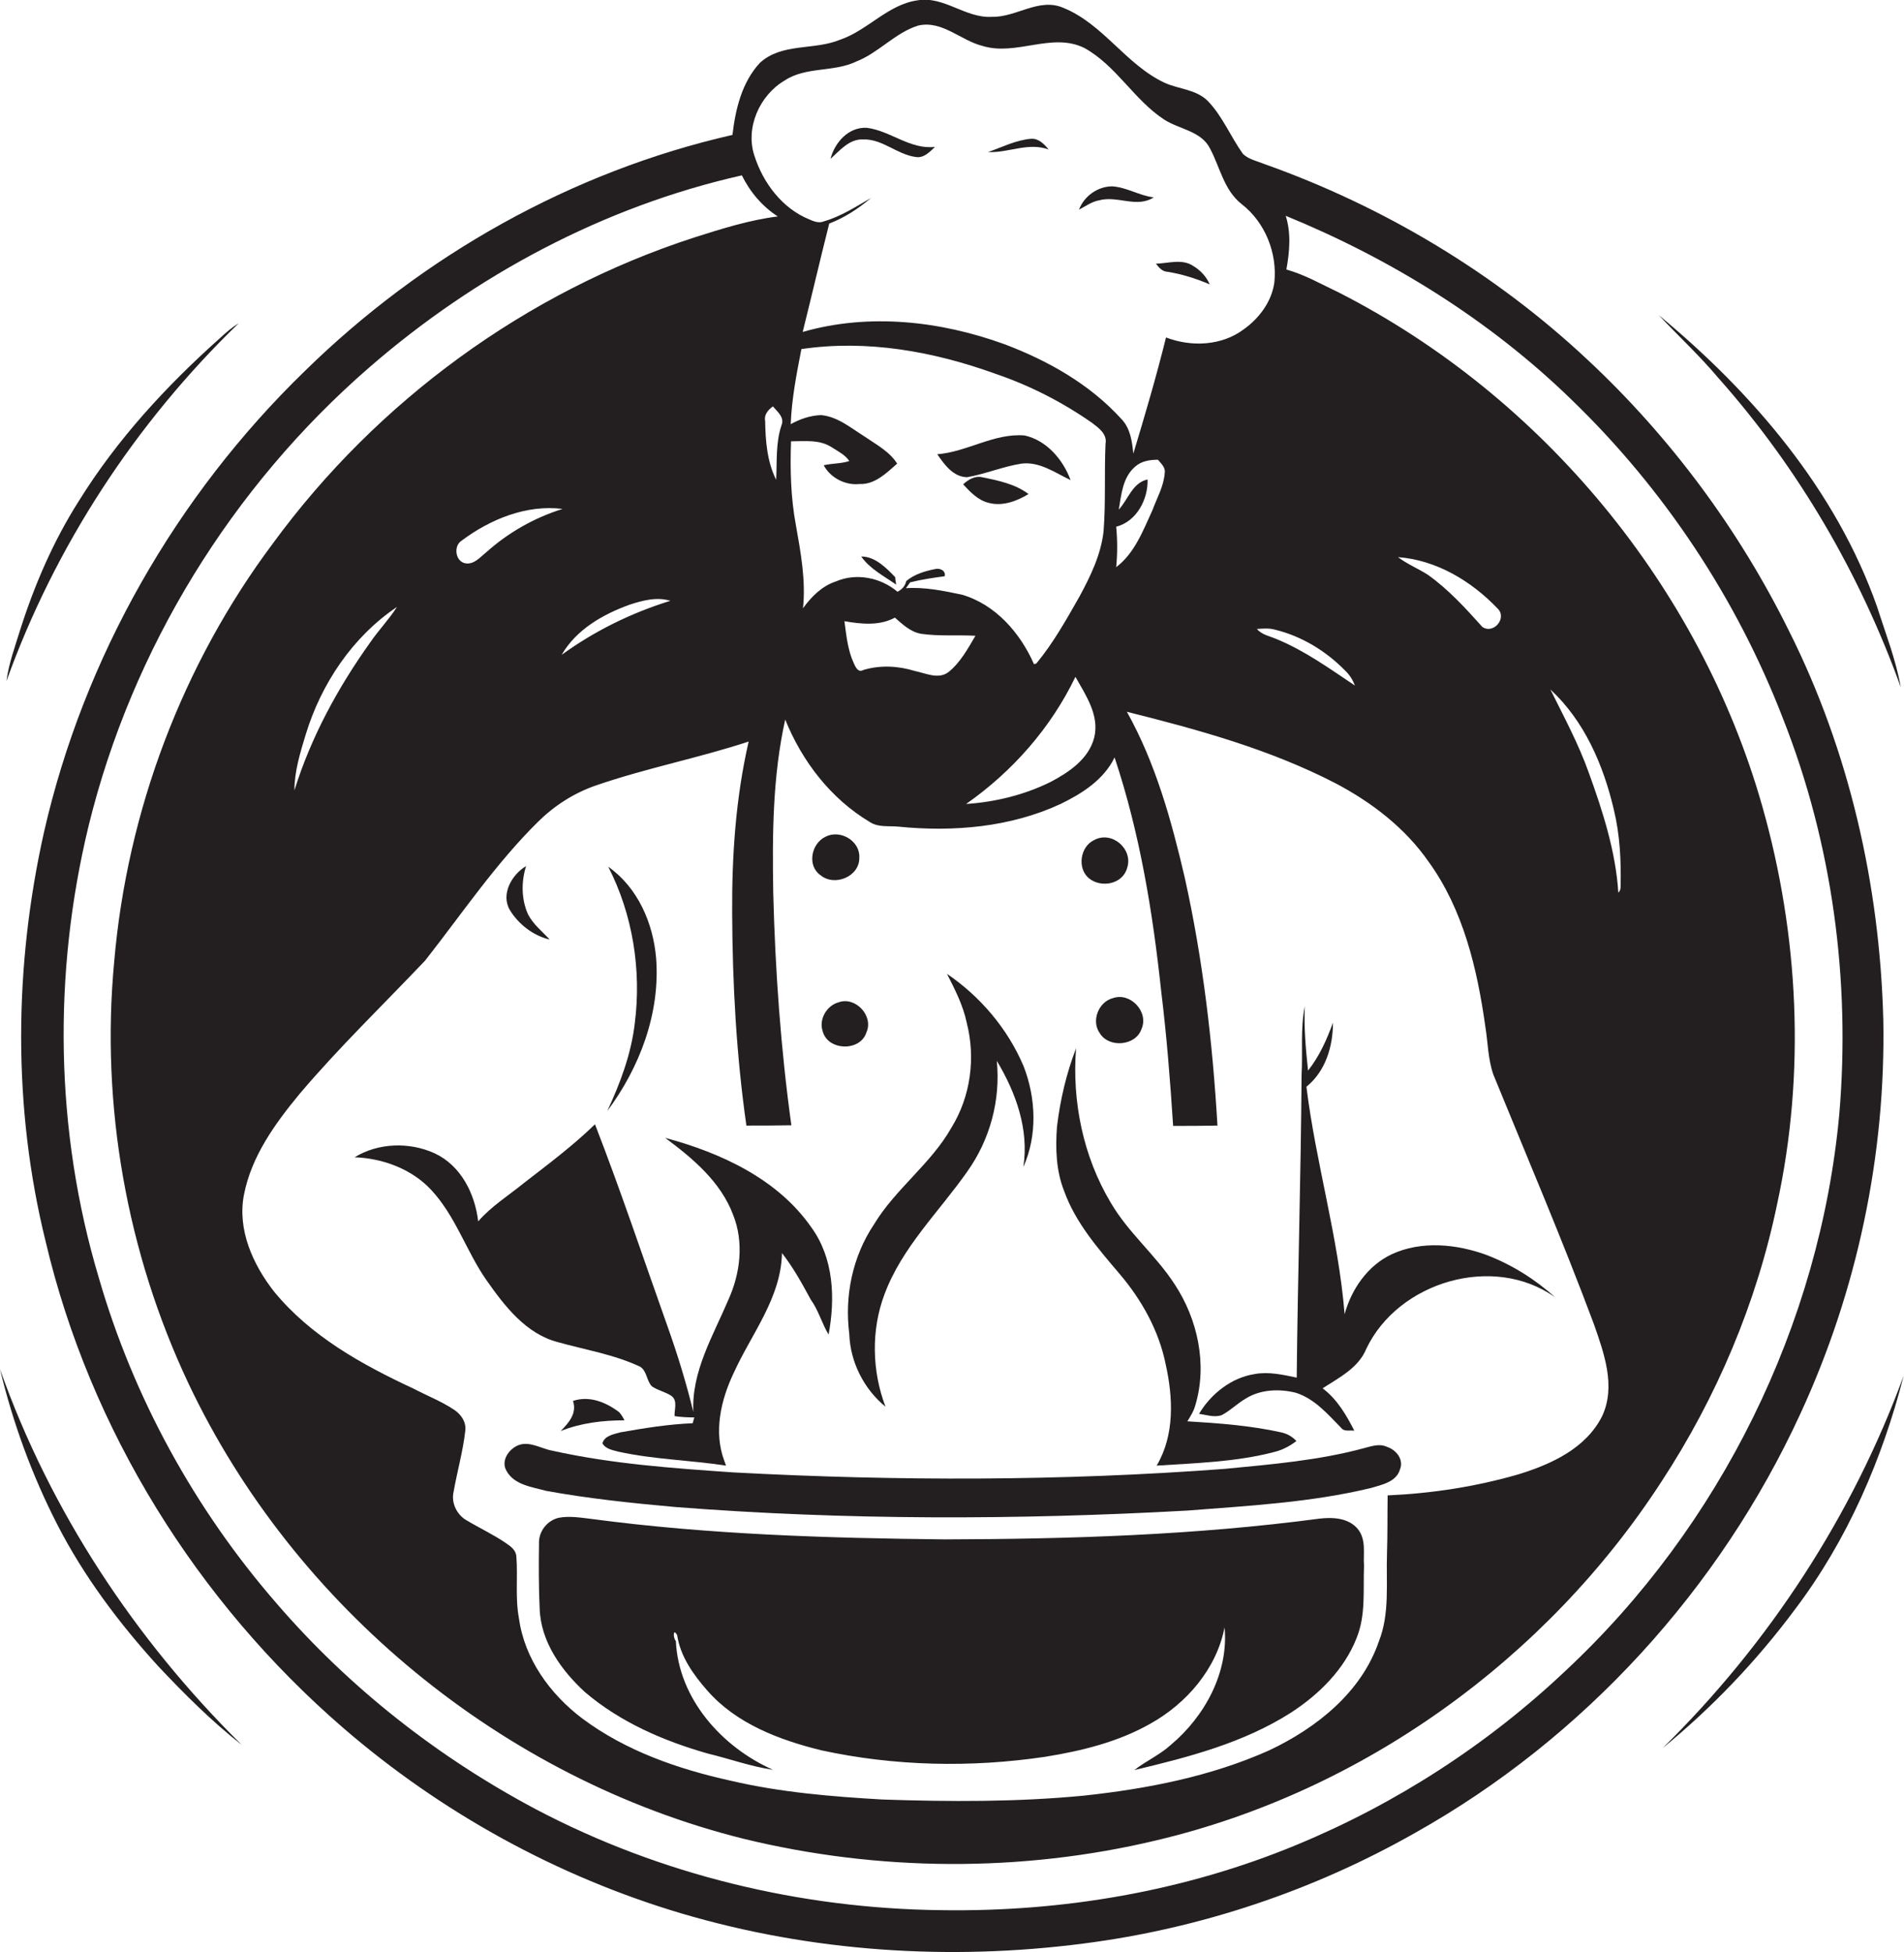 <?xml version="1.0" encoding="utf-8"?>
<!-- Generator: Adobe Illustrator 19.2.0, SVG Export Plug-In . SVG Version: 6.00 Build 0)  -->
<svg version="1.1" id="Layer_1" xmlns="http://www.w3.org/2000/svg" xmlns:xlink="http://www.w3.org/1999/xlink" x="0px" y="0px"
	 viewBox="0 0 588.5 603.4" style="enable-background:new 0 0 588.5 603.4;" xml:space="preserve">
<style type="text/css">
	.st0{fill:#231F20;}
</style>
<g>
	<path class="st0" d="M582.1,315.1c-1.1-41.5-10.5-82.9-29.1-120c-15.5-31.4-36.7-60-62.3-83.9c-28.6-26.8-63-47.4-99.9-60.5
		c-2.2-0.9-4.8-1.4-6.6-3.1c-3.8-5.3-6.3-11.6-10.8-16.3c-3.6-3.7-9-3.7-13.4-5.7C348,20,341,7.4,328.6,2.4c-7.5-3.2-14.5,3-22,2.8
		c-8.2,0.5-14.8-6.5-23-5.1c-9.2,1.3-15.4,9.3-24,12.2c-8,3.3-17.9,0.9-24.7,7.1c-5.6,6-7.6,14.4-8.5,22.3
		C176.7,53,130.6,79,94.2,114.7c-39.7,38.5-68.3,88.5-80.6,142.5c-9.3,41.5-9.7,85.2,0.5,126.5C27.8,441.9,60.9,495,106,534
		c30.3,26.2,66.2,46,104.6,57.4c40.2,11.9,82.9,14.7,124.4,9.3c35.9-4.6,70.9-16.3,102.4-34.2c52.1-29.2,94.2-75.4,119.1-129.6
		C574,399,582.9,357,582.1,315.1z M242.5,24.9c6.6-4.4,15.2-2.5,22.2-5.9c6.9-2.7,12-8.9,19.1-11.1c7.4-1.7,13.1,4.6,19.9,6.3
		c10.4,3.2,21.4-4.3,31.4,0.6c9.9,5.4,15.4,16.1,24.8,22.2c4.7,3,11.4,3.5,14.1,8.9c3.1,5.8,4.3,12.9,9.8,17.2
		c7.2,5.6,11,15,10.1,24.1c-0.8,6-4.7,11.2-9.5,14.6c-6.8,5.1-16.2,5.5-24,2.5c-3,12.1-6.5,24-10.1,35.9c-0.4-3.8-0.9-7.8-3.7-10.7
		c-9.7-10.7-22.6-18-36.1-23.1c-19.8-7.2-41.9-9.7-62.4-3.8c2.8-11.2,5.4-22.4,8.2-33.5c4.7-1.8,9-4.6,12.9-7.9
		c-4.7,2.7-9.3,5.7-14.5,7.2c-1.6,0.7-3.2,0-4.6-0.6c-8.3-3.4-14.2-11.2-16.9-19.6C230.3,39.6,234.7,29.5,242.5,24.9z M441.6,266.4
		c10.7,14.8,15,33.1,17.5,50.9c0.8,4.9,0.8,10.1,2.5,14.9c10.5,25.7,21.4,51.2,31.1,77.2c3.1,8.9,6.8,19.1,2.5,28.3
		c-5,10-15.8,14.9-25.9,18c-13.1,3.8-26.8,5.9-40.4,6.5c-0.1,6,0,12-0.2,18c-0.3,9,0.9,18.5-2.5,27.1c-5.4,15.8-19.3,26.8-33.9,33.7
		c-18.1,8.1-37.8,11.9-57.3,14c-20.7,2-41.5,1.9-62.2,1.2c-15.7-0.9-31.5-2.2-46.9-5.8c-16.3-3.6-32.5-9.2-46-19.3
		c-9.9-7.5-17.8-18.4-19.5-30.9c-1.2-6.3-0.3-12.8-0.8-19.1c-0.1-2-1.8-3.2-3.3-4.2c-3.8-2.6-8.1-4.6-12.1-7c-3-1.7-4.8-5.4-4-8.8
		c1.1-6.3,2.9-12.5,3.6-18.8c0.4-2.7-1.3-5.2-3.5-6.6c-3.9-2.6-8.3-4.3-12.5-6.5c-15.9-7.4-31.8-16.2-43.1-30
		c-6.5-8.3-11.4-19.1-9.3-29.9c2.3-11.9,9.6-22,17.2-31.2c12.2-14.4,25.8-27.5,38.8-41.2c11.4-14.5,21.8-30,35-43
		c5.1-5,11.2-8.9,18-11.2c15.4-5.3,31.5-8.4,47-13.5c-4,17.4-5.2,35.2-5.1,53c0.1,22,1.3,44,4.4,65.7c4.7,0,9.3,0,13.9-0.1
		c-3.3-23.8-5-47.9-5.6-71.9c-0.3-17.9-0.2-36,3.7-53.5c5.2,12.9,14.1,24.5,26.2,31.7c2.6,1.7,5.8,1.1,8.8,1.4
		c16.9,1.7,34.6,0.2,50.1-7c6.6-3.2,13.4-7.5,16.7-14.4c7.8,23.4,11.8,47.8,14.4,72.2c1.7,13.8,2.8,27.8,3.7,41.7
		c4.6,0,9.1,0,13.7-0.1c-1.5-25.7-4.5-51.4-10.1-76.6c-4.1-17.6-9-35.4-17.9-51.3c22,5.5,44.2,11.6,64.5,22.1
		C424,248,434.3,255.9,441.6,266.4z M432.1,172.2c11.9,0.9,22.7,7.4,30.8,15.9c3,2.9-1.2,8-4.7,5.7c-5.2-5.8-10.5-11.6-16.8-16.1
		C438.3,175.7,435,174.4,432.1,172.2z M500.2,275.9c-0.8-12.7-4.8-25.1-9.1-37c-3.2-9-7.7-17.3-11.9-25.8
		c10.5,9.7,16.4,23.4,19.6,37.1c1.9,7.8,2.3,15.9,2.1,23.9C500.9,274.9,500.7,275.4,500.2,275.9z M91,244.3c0-5.9,1.8-11.7,3.5-17.3
		c4.8-15.7,14.5-30.2,28.2-39.4c-2.5,3.9-5.7,7.2-8.3,11C104.4,212.6,96.1,227.9,91,244.3z M150.3,170.7c-1.9,1.5-3.8,3.9-6.5,3.4
		c-3.1-0.6-3.7-5.4-1.1-7c8.8-6.6,20-11.2,31.2-9.8C165.2,160,157.1,164.6,150.3,170.7z M194.6,186.9c4-1.3,8.4-2.5,12.6-1.2
		c-12,3.7-23.4,9.3-33.6,16.7C178.1,194.6,186.3,189.9,194.6,186.9z M238.9,125.6c1.3,1.6,3.6,3.3,2.7,5.7c-1.9,5.5-1.4,11.3-1.7,17
		c-2.8-5.6-3.3-12-3.4-18.2C236.1,128.2,237.4,126.7,238.9,125.6z M265.7,149.6c4.7,0.2,8.3-3.4,11.6-6.3c-2.4-3.8-6.5-5.9-10.1-8.4
		c-4.2-2.6-8.2-6.1-13.4-6.6c-3.3,0.1-6.5,1.2-9.4,2.8c0.3-7.8,1.8-15.5,3.3-23.2c20.2-3,40.8,0.7,59.9,7.6
		c10.6,3.6,20.6,8.7,29.8,15.1c2.1,1.6,4.9,3.5,4.3,6.6c-0.4,9,0.1,18-0.6,27c-0.8,7.2-4,13.8-7.4,20.1c-4.1,7.2-8.1,14.4-13.4,20.8
		c-0.2,0-0.5,0.1-0.7,0.2c-4.2-9.6-11.9-18.5-22.3-21.5c-5.7-1.2-11.5-2.4-17.3-2c0.3-0.4,1-1.3,1.3-1.8c3.5-0.9,7.1-1.4,10.7-1.9
		c0.4-1.8-1.6-2.6-3-2.2c-3.1,0.6-6.4,1.6-8.9,3.7c-0.3,1.5-1.3,2.6-2.7,3.3c-5.2-4.4-12.7-5.9-19-3.2c-4.3,1.4-7.6,4.7-10.2,8.3
		c0.9-8.6-0.7-17.2-2.2-25.7c-1.6-8.5-1.8-17.2-1.5-25.9c4.2,0,8.8-0.6,12.5,1.8c1.9,1.2,4.4,2.5,5.5,4.3c-2.3,0.8-5.3,0.7-7.9,1.3
		C256.6,147.6,261.2,150.1,265.7,149.6z M332.4,209.2c3.2,5.7,7.5,11.9,5.8,18.8c-1.7,6.6-7.8,10.7-13.5,13.7
		c-8.1,4-17.1,6.2-26.1,6.8C312.9,238.5,324.8,225,332.4,209.2z M293.2,207.7c-3.1,2.4-7,0.4-10.4-0.3c-5.2-1.6-10.8-1.9-16-0.3
		c-1.6,0.9-2.4-1-2.9-2.1c-1.9-4.1-2.3-8.6-2.9-13c5.2,0.9,10.8,1.5,15.6-1.1c2.4,2.1,4.8,4.4,8.1,5c5.6,0.8,11.2,0.3,16.8,0.6
		C299.2,200.4,296.9,204.7,293.2,207.7z M345,162.8c6.3-1.6,9.9-8.5,9.7-14.6c-4.7,1-6,6.2-8.9,9.3c0.8-4.7,1.2-10,5.1-13.3
		c1.9-1.7,4.5-2.1,7-2.1c1,1.2,2.4,2.4,2.1,4.1c-0.3,4.1-2.4,7.7-3.8,11.5c-2.9,6.3-5.5,13.3-11.2,17.6
		C345.4,171.2,345.4,167,345,162.8z M394.5,197.5c-2.1-0.9-4.5-1.3-6-3.1c1.8-0.1,3.7-0.3,5.5,0.2c8.3,2,15.8,6.6,21.7,12.6
		c1.4,1.3,2.4,2.9,3.1,4.7C411,206.7,403.3,201.1,394.5,197.5z M483.9,516.4c-24.1,22.8-52.4,41.1-83.1,53.8
		c-34.7,14.4-72.5,20.8-110,20.2c-43.3-0.5-86.6-10.9-125-31.1c-30.4-16.1-57.9-37.7-80.3-63.7c-25.3-29.1-44.3-63.7-55-100.8
		c-13.5-45.2-14.2-93.9-3.1-139.6c13.4-54.7,44.3-104.8,86.7-141.6C147,85,186.7,63.8,229.3,54.2c2.5,5.1,6.3,9.6,11.1,12.7
		c-8.8,1.1-17.3,3.8-25.8,6.5c-51.9,16.8-98,50.5-130.2,94.5c-28,37.4-45.1,82.8-49.1,129.3c-4.2,44.5,3.9,90.1,23,130.5
		c32.7,69,97.3,122.1,171.4,140.6c41.7,10.2,86,10.5,127.8,0.5c63.8-15.1,120.5-56.1,156-110.8c17.1-26.1,29.5-55.4,35.8-85.9
		c8.8-40.5,6.7-83.1-4.6-122.9c-19.3-67.9-68-126.7-130.9-158.8c-5.3-2.5-10.5-5.5-16.2-7.1c1-5.5,1.5-11.2-0.2-16.6
		c32.5,13.3,63,32.2,88.3,56.8c28.6,27.6,51.1,61.5,65.4,98.6c15.3,38.7,20.9,81,17.4,122.3C562.5,409.4,531.7,471.8,483.9,516.4z"
		/>
	<path class="st0" d="M282.9,48.5c2.6,0.5,4.4-1.5,6.1-3.1c-7.7,0.9-13.8-5-21.1-5.9c-5.6-0.3-9.9,4.5-11.2,9.6
		c2.9-2.6,5.8-6.2,10.1-6C272.7,42.9,277.2,47.7,282.9,48.5z"/>
	<path class="st0" d="M324.1,46.2c-1.4-1.7-3.1-3.5-5.5-3.3c-4.6,0.4-8.9,2.6-13.2,4.1C311.7,47.3,317.8,43.9,324.1,46.2z"/>
	<path class="st0" d="M356.6,61c-4.4-0.5-8.3-3.1-12.8-3.4c-4.5,0-8.7,3-10.3,7.2c2.1-1.1,4-2.5,6.3-2.9
		C345.4,60.4,351.4,64.4,356.6,61z"/>
	<path class="st0" d="M360.8,84c4.5,0.7,8.9,2.1,13.1,3.9c-1-2.4-2.9-4.4-5.1-5.7c-3.4-2.3-7.7-0.8-11.5-0.7
		C358.2,82.7,359.2,83.9,360.8,84z"/>
	<path class="st0" d="M587.5,212.4c-1.5-8.5-4.7-16.6-7.3-24.8c-12.7-36.1-38.4-66.1-67.5-90.2c6.1,6.5,12.7,12.6,18.4,19.4
		C555.9,144.7,574.9,177.4,587.5,212.4z"/>
	<path class="st0" d="M73.8,99.9c-2.1,1.3-4,2.9-5.8,4.6c-16.6,14.8-31.8,31.3-43.6,50.3c-7.9,12.4-13.8,26.1-18.2,40
		C4.6,200,2.7,205.1,2,210.5C17,168.8,41.9,130.7,73.8,99.9z"/>
	<path class="st0" d="M298.9,147.5c5.7-1,11.1-3.3,16.8-4.2c5.6-0.7,10.4,2.8,15.2,5.1c-2.3-6.3-7.4-12.3-14.2-13.8
		c-9.4-0.8-17.8,5.1-27,5.8C291.9,143.6,294.6,147.4,298.9,147.5z"/>
	<path class="st0" d="M297.7,149.7c2.2,2.4,4.6,4.9,7.8,5.7c4.3,1.2,8.8-0.5,12.4-2.7c-4.1-3.1-9.4-4.2-14.4-5.2
		C301.4,147,299.3,148.2,297.7,149.7z"/>
	<path class="st0" d="M277,180.7c-0.1-0.6-0.3-1.7-0.3-2.3c-2.8-2.9-6.2-6.4-10.5-6.4C268.8,175.8,273.3,178.1,277,180.7z"/>
	<path class="st0" d="M253.6,270.5c4.3,3.6,12.1,0.5,12-5.4c0.3-5.2-5.9-8.8-10.4-6.5C250.7,260.7,249.4,267.6,253.6,270.5z"/>
	<path class="st0" d="M336.5,271.4c3.8,3.2,10.6,1.9,11.9-3.2c1.9-5.8-4.8-11.6-10.3-8.5C333.9,261.7,332.9,268.3,336.5,271.4z"/>
	<path class="st0" d="M169.9,290.4c-2.3-2.5-5.1-4.7-6.7-7.8c-2.1-4.7-2.1-10.1-0.6-14.9c-4.4,2.6-7.9,8.7-5,13.6
		C160.3,285.7,164.8,289.2,169.9,290.4z"/>
	<path class="st0" d="M187.7,343.4c10-13.4,16.4-30.2,15.1-47.2c-0.9-10.9-5.7-21.9-14.8-28.3c7.6,14.8,10.3,32,8.2,48.4
		C195.1,325.8,191.7,334.8,187.7,343.4z"/>
	<path class="st0" d="M262.5,412.3c0.3,8.7,4.5,17,11.2,22.5c-4.2-11-4.5-23.7-0.3-34.8c5.4-14.5,16.8-25.4,25.5-37.8
		c7.1-9.9,10.4-22.2,9.2-34.3c5.9,9.8,10,21.2,8.2,32.8c4.4-9.8,3.9-21.3,0.1-31.1C311.5,318,303,308,292.7,301
		c2.5,4.9,5,9.8,6.1,15.1c2.8,10.9,1.2,22.8-4.7,32.4c-6.4,11.3-17.3,18.9-24,30C263.5,388.4,261,400.5,262.5,412.3z"/>
	<path class="st0" d="M344,308.5c-4.4,1.1-6.8,7-4.1,10.8c2.8,4.7,11.1,4,12.9-1.2C355.2,312.8,349.4,306.6,344,308.5z"/>
	<path class="st0" d="M259.2,309.8c-3.7,1-6.2,5.3-4.9,9c1.6,6,11.6,6.3,13.5,0.3C270.1,314,264.4,307.9,259.2,309.8z"/>
	<path class="st0" d="M412,316.1c-1.9,5.2-4.2,10.4-7.7,14.8c-0.7-6.6-1.3-13.3-1-19.9c-1.4,7-0.6,14.1-1,21.2
		c-0.2,31.2-1.2,62.4-1.5,93.6c-4.3-0.9-8.7-1.9-13-1.1c-7.2,1.1-13.5,6.1-17.2,12.3c2.3,0.3,4.7,1.2,7,0.4c2.7-1.4,4.8-3.6,7.4-5.1
		c4.6-2.9,10.5-3.1,15.6-1.8c5.8,1.9,9.8,6.6,13.9,10.8c1,1.3,2.7,0.7,4.1,0.9c-2.5-4.9-5.3-9.7-9.8-13.1
		c5.1-3.3,11.1-6.3,13.5-12.2c9.9-20.8,39.4-29.5,58.4-15.9c-6.2-5.6-13.4-10.1-21.2-13.1c-9.3-3.4-20.2-4.5-29.4-0.2
		c-7.4,3.5-12.4,10.8-14.5,18.5c-1.9-23.7-8.9-46.7-11.8-70.3C409.7,331.1,412,323.5,412,316.1z"/>
	<path class="st0" d="M346.1,393.8c6.8,8,12.1,17.5,14.2,27.9c2.3,10.3,2.8,21.9-2.8,31.3c12.1-0.8,24.4-1.1,36.3-4.2
		c2.5-0.6,4.8-1.8,6.9-3.4c-1.3-1.4-2.9-2.3-4.8-2.7c-9.5-2.1-19.2-2.8-28.9-3.4c1-1.6,2-3.2,2.5-5.1c3.7-12.5,0.7-26.4-6.4-37.2
		c-5.8-9-14.4-16-19.8-25.3c-8.5-14.2-12-31.3-10.7-47.7c-3,7.8-4.9,15.9-5.9,24.2c-0.5,6.7-0.3,13.6,2.2,19.9
		C332.4,377.9,339.4,385.9,346.1,393.8z"/>
	<path class="st0" d="M172.3,414.8c8.5,2.4,17.4,3.8,25.5,7.6c2.2,1.3,2,4.4,3.7,6.1c1.9,1.3,4.2,1.7,6.1,3c1.9,1.5,0.8,4.1,0.9,6.2
		c2,0.3,4.1,0.4,6.1,0.4l-0.5,1.8c-7.5,0.3-14.9,1.5-22.3,2.8c-2.1,0.6-4.9,1-5.6,3.4c1,1.8,3.2,2.1,5,2.6
		c10.9,2.4,22.2,2.6,33.2,4.3l-0.5-1.4c-3.4-9-1.1-18.9,2.9-27.3c5.5-12.1,14.6-23.1,14.9-37c3.5,4.5,6.2,9.4,8.9,14.4
		c2.4,3.3,3.4,7.3,5.5,10.8c2.1-11.2,1.6-23.6-5.3-33.1c-10.4-15-28-23.1-45.2-27.7c8.5,6.3,17.2,13.6,21,23.8
		c3.4,8.5,2.2,18.2-1.5,26.3c-4.7,11.1-11.4,22.1-10.8,34.6c-2.2-9-4.9-17.8-8-26.5c-7.4-20.8-14.4-41.8-22.4-62.4
		c-6.8,6.6-14.4,12.3-21.9,18.1c-4.8,3.9-10.1,7.2-14.2,11.9c-1-8.5-5.3-17.2-13.4-21c-7.8-3.6-17.5-3.3-24.8,1.2
		c8.7,0.3,17.6,3.6,23.6,10c7.6,8.1,10.9,19,17.1,27.9C155.9,403.6,162.5,412.2,172.3,414.8z"/>
	<path class="st0" d="M17.7,471.2c8.2,16,19.1,30.5,31.2,43.8c8.1,8.6,16.5,17,25.8,24.3C41.7,506.7,15.5,467,0,423.2
		C4,439.8,9.9,456,17.7,471.2z"/>
	<path class="st0" d="M513.9,540.3c15.4-12.6,29.2-27.1,41-43c16.1-21.3,26.9-46.3,33.5-72.1C572.6,468.4,546.8,508,513.9,540.3z"/>
	<path class="st0" d="M193,439c-0.4-0.9-1-1.8-1.6-2.5c-4.1-3.1-9.2-5.2-14.3-3.5c1.3,3.8-1.3,6.8-3.8,9.3
		C179.6,439.8,186.3,439,193,439z"/>
	<path class="st0" d="M428.7,447.2c-2.3-1.1-4.8-0.2-7.1,0.4c-14,3.8-28.6,5-43,6.4c-50.5,3.8-101.3,3.8-151.9,1.1
		c-18.7-1.3-37.5-2.6-55.9-6.7c-3.5-0.6-7.1-3.1-10.6-1.7c-3,1.2-5.5,4.9-3.6,8c2.4,4.3,7.9,4.9,12.2,6.1c13.2,2.4,26.6,3.8,40,5
		c52.6,4.1,105.5,4,158.1,1.1c19.1-1.5,38.3-2.5,56.9-7c3.4-1,7.8-1.9,8.9-5.7C434,451.1,431.5,448.1,428.7,447.2z"/>
	<path class="st0" d="M419.6,472.5c-2.9-3.4-7.8-3.6-11.9-3.1c-38.4,5.1-77.1,6.3-115.8,6.4c-36.4-0.4-72.8-1.5-108.9-6.3
		c-3.4-0.4-6.8-1-10.2-0.4c-3.7,0.8-6.4,4.3-6.2,8.1c-0.1,6.6-0.1,13.3,0.2,19.9c0.3,10.3,6.7,19.2,14,25.9
		c10.9,9.3,24.3,15.1,38,19c6.7,1.6,13.2,4,20.1,5c-15.8-7-29.2-22-30-39.8c-0.9-0.9-0.9-4.2,0.4-1.8c1,6.6,5,12.2,9.3,17.1
		c9,10.3,22.3,15.3,35.3,18.5c22.6,4.9,46.2,5.4,69.1,2c11.3-1.8,22.6-4.6,32.5-10.2c11.3-6.3,20.5-17,23-29.8
		c1.3,13.9-6.1,27.5-16.6,36.3c-3.4,3.1-7.7,5-11.3,7.8c16.8-4,33.8-8.4,48.5-17.8c8.6-5.6,16.4-13.3,20.2-23
		c2.9-7.1,2-14.8,2.3-22.3C421.3,480.3,422.4,475.8,419.6,472.5z"/>
</g>
</svg>
